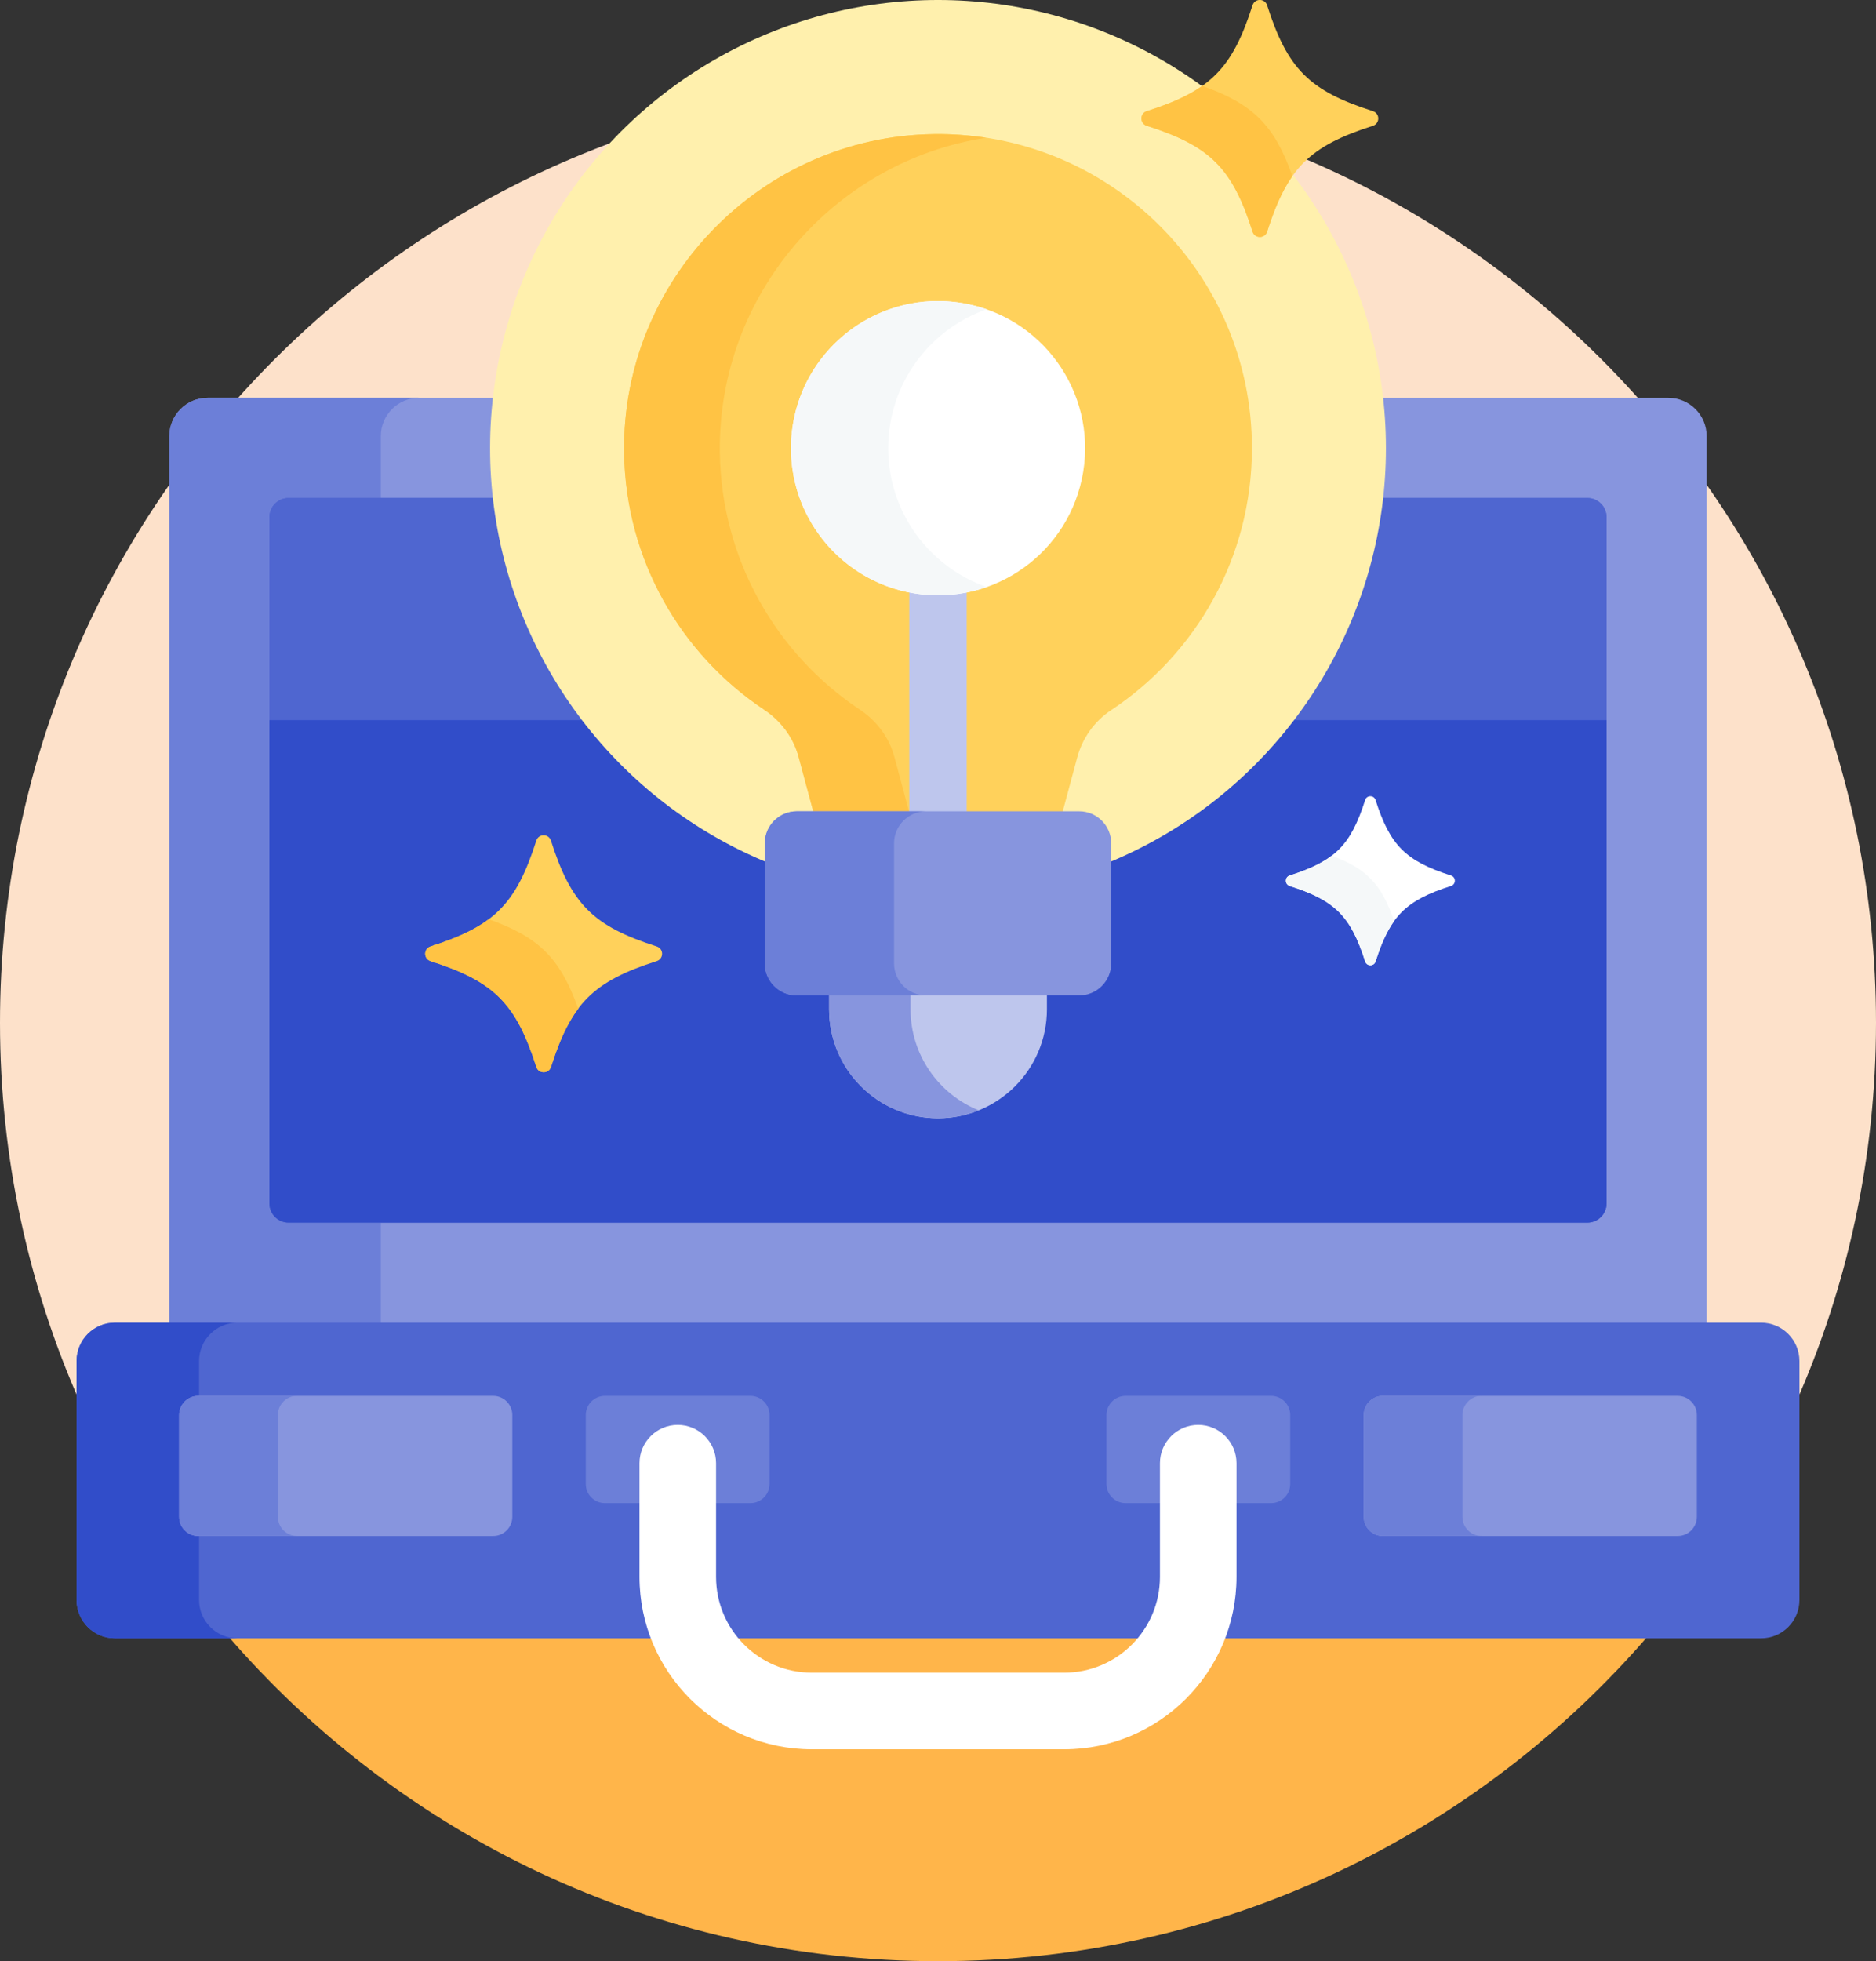 <svg xmlns="http://www.w3.org/2000/svg" id="Capa_1" viewBox="0 0 490 512"><rect x="0" y="0" width="490" height="512" fill="#333333" stroke="none"/><path d="m21,355.32c0-4.96,4.04-9,9-9h430c4.96,0,9,4.04,9,9v11.04c13.49-30.37,21-63.98,21-99.36,0-135.31-109.69-245-245-245S0,131.69,0,267c0,35.37,7.51,68.99,21,99.36v-11.04Z" style="fill:#fde1ca;"></path><path d="m59.21,426.71c44.93,52.22,111.49,85.29,185.79,85.29s140.85-33.07,185.79-85.29H59.21Z" style="fill:#ffb54a;"></path><path d="m445.77,346.32V113.86c0-5.52-4.48-10-10-10H54.23c-5.52,0-10,4.48-10,10v232.45h401.53Z" style="fill:#8795de;"></path><path d="m109.47,103.86h-55.23c-5.52,0-10,4.48-10,10v232.45h55.23V113.86c0-5.52,4.48-10,10-10Z" style="fill:#6c7fd8;"></path><path d="m70.37,314.18v-179.17c0-2.76,2.24-5,5-5h339.25c2.76,0,5,2.24,5,5v179.17c0,2.76-2.24,5-5,5H75.37c-2.76,0-5-2.24-5-5Z" style="fill:#4f66d0;"></path><path d="m70.37,314.18v-179.17c0-2.76,2.24-5,5-5h339.25c2.76,0,5,2.24,5,5v179.17c0,2.76-2.24,5-5,5H75.37c-2.76,0-5-2.24-5-5Z" style="fill:#4f66d0;"></path><path d="m70.37,314.18c0,2.76,2.24,5,5,5h339.25c2.76,0,5-2.24,5-5v-126.18H70.37v126.18Z" style="fill:#314dc9;"></path><circle cx="245" cy="117" r="117" style="fill:#fff0ad;"></circle><path d="m243.83,35.01c-45.1.63-81.49,38.15-80.82,83.24.42,27.99,14.87,52.59,36.63,67.06,4.37,2.91,7.6,7.24,8.96,12.31l4.08,15.18h64.64l4.04-15.04c1.36-5.05,4.48-9.47,8.84-12.35,22.17-14.68,36.8-39.84,36.8-68.42,0-45.68-37.34-82.63-83.16-81.99Z" style="fill:#ffd15b;"></path><path d="m224.65,185.31c-21.76-14.48-36.21-39.07-36.63-67.06-.62-41.26,29.8-76.15,69.51-82.28-4.46-.69-9.04-1.03-13.7-.96-45.1.63-81.49,38.15-80.82,83.24.42,27.99,14.87,52.59,36.63,67.06,4.37,2.91,7.6,7.24,8.96,12.31l4.08,15.18h25.01l-4.08-15.18c-1.36-5.07-4.59-9.4-8.96-12.31Z" style="fill:#ffc344;"></path><path d="m216.55,258.87v4.62c0,15.71,12.74,28.45,28.45,28.45s28.45-12.74,28.45-28.45v-4.62h-56.89Z" style="fill:#bec6ed;"></path><path d="m237.83,263.49v-4.62h-21.28v4.62c0,15.71,12.74,28.45,28.45,28.45,3.76,0,7.34-.74,10.62-2.07-10.43-4.22-17.79-14.43-17.79-26.38h0Z" style="fill:#8795de;"></path><path d="m245,154.41c-2.57,0-5.08-.26-7.5-.76v59.15h15v-59.15c-2.42.49-4.93.76-7.5.76Z" style="fill:#bec6ed;"></path><circle cx="245" cy="117" r="38.41" transform="translate(90.27 340.1) rotate(-80.78)" style="fill:#fff;"></circle><path d="m232,117c0-16.76,10.74-31,25.71-36.25-3.98-1.39-8.25-2.16-12.71-2.16-21.21,0-38.41,17.2-38.41,38.41s17.2,38.41,38.41,38.41c4.45,0,8.73-.77,12.71-2.16-14.97-5.25-25.71-19.49-25.71-36.25Z" style="fill:#f5f8f9;"></path><path d="m281.87,259.87h-73.74c-4.62,0-8.37-3.75-8.37-8.37v-31.33c0-4.62,3.75-8.37,8.37-8.37h73.74c4.62,0,8.37,3.75,8.37,8.37v31.33c0,4.62-3.75,8.37-8.37,8.37Z" style="fill:#8795de;"></path><path d="m233.52,251.51v-31.33c0-4.62,3.75-8.37,8.37-8.37h-33.76c-4.62,0-8.37,3.75-8.37,8.37v31.33c0,4.62,3.75,8.37,8.37,8.37h33.76c-4.62,0-8.37-3.75-8.37-8.37h0Z" style="fill:#6c7fd8;"></path><path d="m460,427.71H30c-5.52,0-10-4.48-10-10v-62.39c0-5.52,4.48-10,10-10h430c5.52,0,10,4.48,10,10v62.39c0,5.52-4.48,10-10,10Z" style="fill:#4f66d0;"></path><path d="m52,417.71v-62.39c0-5.52,4.48-10,10-10H30c-5.52,0-10,4.48-10,10v62.39c0,5.52,4.48,10,10,10h32c-5.52,0-10-4.48-10-10Z" style="fill:#314dc9;"></path><path d="m196,392.42h-38c-2.76,0-5-2.24-5-5v-18c0-2.76,2.24-5,5-5h38c2.76,0,5,2.24,5,5v18c0,2.76-2.24,5-5,5Z" style="fill:#6c7fd8;"></path><path d="m332,392.42h-38c-2.76,0-5-2.24-5-5v-18c0-2.76,2.24-5,5-5h38c2.76,0,5,2.24,5,5v18c0,2.76-2.24,5-5,5Z" style="fill:#6c7fd8;"></path><path d="m277.97,456.68h-65.94c-24.81,0-45-20.19-45-45v-29.68c0-5.52,4.48-10,10-10s10,4.48,10,10v29.68c0,13.79,11.21,25,25,25h65.94c13.79,0,25-11.21,25-25v-29.68c0-5.52,4.48-10,10-10s10,4.48,10,10v29.68c0,24.81-20.19,45-45,45Z" style="fill:#fff;"></path><path d="m128.81,401H51.79c-2.76,0-5-2.24-5-5v-26.58c0-2.76,2.24-5,5-5h77.02c2.76,0,5,2.24,5,5v26.58c0,2.76-2.24,5-5,5Z" style="fill:#8795de;"></path><path d="m72.58,396v-26.58c0-2.76,2.24-5,5-5h-25.79c-2.76,0-5,2.24-5,5v26.58c0,2.76,2.24,5,5,5h25.79c-2.76,0-5-2.24-5-5Z" style="fill:#6c7fd8;"></path><path d="m438.21,401h-77.02c-2.76,0-5-2.24-5-5v-26.58c0-2.76,2.24-5,5-5h77.02c2.76,0,5,2.24,5,5v26.58c0,2.76-2.24,5-5,5h0Z" style="fill:#8795de;"></path><path d="m381.98,396v-26.58c0-2.76,2.24-5,5-5h-25.79c-2.76,0-5,2.24-5,5v26.58c0,2.76,2.24,5,5,5h25.79c-2.76,0-5-2.24-5-5Z" style="fill:#6c7fd8;"></path><path d="m171.53,250.91c-16.59,5.3-22.33,11.03-27.63,27.63-.6,1.86-3.22,1.86-3.82,0-5.3-16.59-11.03-22.33-27.63-27.63-1.86-.6-1.86-3.22,0-3.82,16.59-5.3,22.33-11.03,27.63-27.63.6-1.87,3.22-1.87,3.82,0,5.3,16.59,11.03,22.33,27.63,27.63,1.87.6,1.87,3.22,0,3.82Z" style="fill:#ffd15b;"></path><path d="m127.66,239.98c-3.8,2.86-8.65,5.02-15.19,7.11-1.86.6-1.86,3.22,0,3.82,16.59,5.3,22.33,11.03,27.63,27.63.6,1.86,3.22,1.86,3.82,0,2.09-6.54,4.25-11.39,7.11-15.19-4.68-13.15-10.21-18.68-23.36-23.36h0Z" style="fill:#ffc344;"></path><path d="m379,231.29c-11.84,3.78-15.93,7.87-19.71,19.71-.42,1.33-2.3,1.33-2.72,0-3.78-11.84-7.87-15.93-19.71-19.71-1.33-.43-1.33-2.3,0-2.72,11.84-3.78,15.93-7.87,19.71-19.71.42-1.33,2.3-1.33,2.72,0,3.78,11.84,7.87,15.93,19.71,19.71,1.33.42,1.33,2.3,0,2.72h0Z" style="fill:#fff;"></path><path d="m347.82,223.4c-2.73,2.09-6.21,3.66-10.95,5.17-1.33.43-1.33,2.3,0,2.72,11.84,3.78,15.93,7.87,19.71,19.71.42,1.33,2.3,1.33,2.72,0,1.44-4.5,2.92-7.87,4.85-10.54-3.32-9.61-7.16-13.7-16.33-17.06Z" style="fill:#f5f8f9;"></path><path d="m358.6,32.84c-16.59,5.3-22.33,11.03-27.63,27.63-.6,1.87-3.22,1.87-3.82,0-5.3-16.59-11.03-22.33-27.63-27.63-1.86-.6-1.86-3.22,0-3.82,16.59-5.3,22.33-11.03,27.63-27.63.6-1.87,3.22-1.87,3.82,0,5.3,16.59,11.03,22.33,27.63,27.63,1.86.59,1.86,3.22,0,3.82Z" style="fill:#ffd15b;"></path><path d="m314.02,22.43c-3.7,2.61-8.35,4.63-14.49,6.59-1.86.59-1.86,3.22,0,3.82,16.59,5.3,22.33,11.03,27.63,27.63.6,1.87,3.22,1.87,3.82,0,1.96-6.14,3.98-10.79,6.59-14.49-4.71-13.3-10.25-18.84-23.55-23.55h0Z" style="fill:#ffc344;"></path></svg>